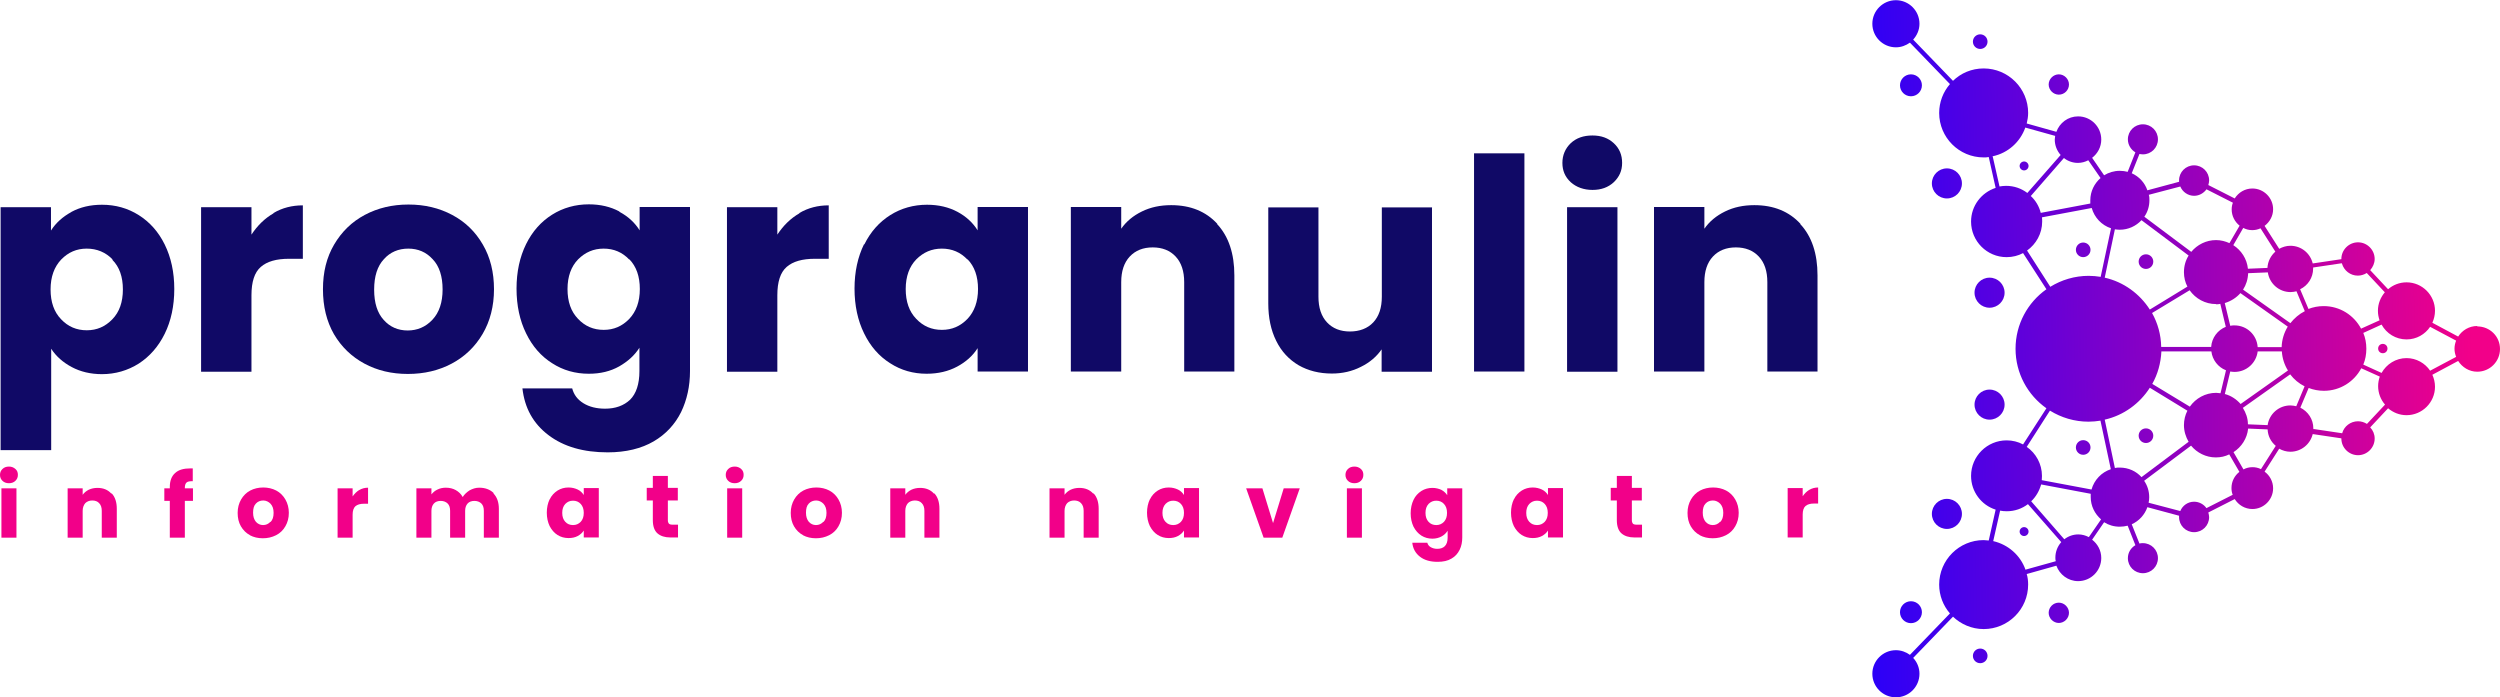 <?xml version="1.0" encoding="UTF-8"?>
<svg id="Layer_1" data-name="Layer 1" xmlns="http://www.w3.org/2000/svg" xmlns:xlink="http://www.w3.org/1999/xlink" viewBox="0 0 123.08 34.33">
  <defs>
    <style>
      .cls-1 {
        fill: url(#linear-gradient);
      }

      .cls-1, .cls-2, .cls-3, .cls-4, .cls-5, .cls-6, .cls-7, .cls-8, .cls-9, .cls-10, .cls-11, .cls-12, .cls-13, .cls-14, .cls-15, .cls-16, .cls-17, .cls-18, .cls-19, .cls-20 {
        stroke-width: 0px;
      }

      .cls-2 {
        fill: url(#linear-gradient-11);
      }

      .cls-3 {
        fill: url(#linear-gradient-12);
      }

      .cls-4 {
        fill: url(#linear-gradient-13);
      }

      .cls-5 {
        fill: url(#linear-gradient-10);
      }

      .cls-6 {
        fill: url(#linear-gradient-17);
      }

      .cls-7 {
        fill: url(#linear-gradient-16);
      }

      .cls-8 {
        fill: url(#linear-gradient-15);
      }

      .cls-9 {
        fill: url(#linear-gradient-18);
      }

      .cls-10 {
        fill: url(#linear-gradient-14);
      }

      .cls-11 {
        fill: url(#linear-gradient-4);
      }

      .cls-12 {
        fill: url(#linear-gradient-2);
      }

      .cls-13 {
        fill: url(#linear-gradient-3);
      }

      .cls-14 {
        fill: url(#linear-gradient-8);
      }

      .cls-15 {
        fill: url(#linear-gradient-9);
      }

      .cls-16 {
        fill: url(#linear-gradient-7);
      }

      .cls-17 {
        fill: url(#linear-gradient-5);
      }

      .cls-18 {
        fill: url(#linear-gradient-6);
      }

      .cls-19 {
        fill: #100966;
      }

      .cls-20 {
        fill: #f20089;
      }
    </style>
    <linearGradient id="linear-gradient" x1="91.74" y1="9.14" x2="121.8" y2="8.36" gradientUnits="userSpaceOnUse">
      <stop offset="0" stop-color="#2d00f7"/>
      <stop offset=".99" stop-color="#f20089"/>
      <stop offset="1" stop-color="#f20089"/>
    </linearGradient>
    <linearGradient id="linear-gradient-2" x1="91.88" y1="14.57" x2="121.94" y2="13.79" xlink:href="#linear-gradient"/>
    <linearGradient id="linear-gradient-3" x1="91.83" y1="12.58" x2="121.89" y2="11.8" xlink:href="#linear-gradient"/>
    <linearGradient id="linear-gradient-4" x1="91.84" y1="13.24" x2="121.9" y2="12.46" xlink:href="#linear-gradient"/>
    <linearGradient id="linear-gradient-5" x1="91.96" y1="17.82" x2="122.02" y2="17.04" xlink:href="#linear-gradient"/>
    <linearGradient id="linear-gradient-6" x1="91.61" y1="4.26" x2="121.67" y2="3.48" xlink:href="#linear-gradient"/>
    <linearGradient id="linear-gradient-7" x1="91.61" y1="4.41" x2="121.68" y2="3.63" xlink:href="#linear-gradient"/>
    <linearGradient id="linear-gradient-8" x1="91.72" y1="8.37" x2="121.78" y2="7.59" xlink:href="#linear-gradient"/>
    <linearGradient id="linear-gradient-9" x1="91.56" y1="2.2" x2="121.62" y2="1.43" xlink:href="#linear-gradient"/>
    <linearGradient id="linear-gradient-10" x1="92.16" y1="25.4" x2="122.22" y2="24.62" xlink:href="#linear-gradient"/>
    <linearGradient id="linear-gradient-11" x1="92.02" y1="20.07" x2="122.08" y2="19.3" xlink:href="#linear-gradient"/>
    <linearGradient id="linear-gradient-12" x1="92.08" y1="22.31" x2="122.14" y2="21.53" xlink:href="#linear-gradient"/>
    <linearGradient id="linear-gradient-13" x1="92.06" y1="21.8" x2="122.13" y2="21.02" xlink:href="#linear-gradient"/>
    <linearGradient id="linear-gradient-14" x1="92.28" y1="30.18" x2="122.34" y2="29.4" xlink:href="#linear-gradient"/>
    <linearGradient id="linear-gradient-15" x1="92.29" y1="30.41" x2="122.35" y2="29.63" xlink:href="#linear-gradient"/>
    <linearGradient id="linear-gradient-16" x1="92.18" y1="26.36" x2="122.24" y2="25.58" xlink:href="#linear-gradient"/>
    <linearGradient id="linear-gradient-17" x1="92.34" y1="32.41" x2="122.4" y2="31.64" xlink:href="#linear-gradient"/>
    <linearGradient id="linear-gradient-18" x1="91.95" y1="17.2" x2="122.01" y2="16.42" xlink:href="#linear-gradient"/>
  </defs>
  <g>
    <circle class="cls-1" cx="95.85" cy="9.03" r=".74"/>
    <circle class="cls-12" cx="97.95" cy="14.41" r=".74"/>
    <circle class="cls-13" cx="102.56" cy="12.3" r=".36"/>
    <path class="cls-11" d="M105.65,13.24c.2,0,.36-.16.36-.36s-.16-.36-.36-.36-.36.16-.36.36.16.36.36.36Z"/>
    <path class="cls-17" d="M117.31,16.93c-.13,0-.23.1-.23.23s.1.23.23.23.23-.1.23-.23-.1-.23-.23-.23Z"/>
    <circle class="cls-18" cx="94.08" cy="4.2" r=".54"/>
    <path class="cls-16" d="M101.36,4.66c.28,0,.5-.23.5-.5s-.23-.5-.5-.5-.5.23-.5.5.23.5.5.5Z"/>
    <path class="cls-14" d="M99.65,8.39c.12,0,.22-.1.22-.22s-.1-.22-.22-.22-.22.1-.22.22.1.22.22.22Z"/>
    <path class="cls-15" d="M97.49,2.41c.2,0,.36-.16.36-.36s-.16-.36-.36-.36-.36.16-.36.36.16.36.36.36Z"/>
    <circle class="cls-5" cx="95.85" cy="25.3" r=".74"/>
    <circle class="cls-2" cx="97.95" cy="19.92" r=".74"/>
    <path class="cls-3" d="M102.56,22.39c.2,0,.36-.16.36-.36s-.16-.36-.36-.36-.36.16-.36.36.16.36.36.36Z"/>
    <path class="cls-4" d="M105.65,21.09c-.2,0-.36.16-.36.36s.16.36.36.36.36-.16.36-.36-.16-.36-.36-.36Z"/>
    <circle class="cls-10" cx="94.08" cy="30.14" r=".54"/>
    <path class="cls-8" d="M101.36,29.67c-.28,0-.5.23-.5.5s.23.5.5.5.5-.23.5-.5-.23-.5-.5-.5Z"/>
    <path class="cls-7" d="M99.65,25.95c-.12,0-.22.1-.22.22s.1.22.22.22.22-.1.22-.22-.1-.22-.22-.22Z"/>
    <path class="cls-6" d="M97.49,31.93c-.2,0-.36.16-.36.36s.16.36.36.36.36-.16.36-.36-.16-.36-.36-.36Z"/>
    <path class="cls-9" d="M121.96,16.05c-.4,0-.74.21-.94.52l-1.27-.68c.08-.18.13-.38.13-.59,0-.77-.63-1.4-1.4-1.4-.35,0-.67.13-.91.34l-.88-.94c.13-.15.22-.34.22-.55,0-.45-.37-.82-.82-.82s-.82.37-.82.82c0,0,0,0,0,.01l-1.41.21c-.12-.5-.56-.87-1.1-.87-.2,0-.39.06-.55.15l-.72-1.13c.25-.19.42-.48.42-.82,0-.56-.46-1.02-1.02-1.02-.37,0-.69.2-.87.49l-1.3-.66c.02-.07.04-.15.04-.23,0-.41-.33-.74-.74-.74s-.74.33-.74.74c0,.02,0,.05,0,.07l-1.56.42c-.13-.38-.41-.68-.77-.84l.38-.95c.06.01.11.02.17.02.41,0,.74-.33.74-.74s-.33-.74-.74-.74-.74.33-.74.74c0,.27.15.51.37.64l-.38.96c-.12-.03-.25-.05-.39-.05-.28,0-.54.08-.77.22l-.59-.86c.27-.21.45-.53.45-.9,0-.63-.51-1.14-1.14-1.14-.5,0-.91.32-1.07.76l-1.46-.41c.04-.17.07-.34.07-.52,0-1.21-.98-2.19-2.19-2.19-.59,0-1.12.23-1.51.61l-1.96-2.03c.19-.21.31-.48.31-.78,0-.64-.52-1.16-1.16-1.16s-1.16.52-1.16,1.16.52,1.16,1.16,1.16c.26,0,.49-.09.69-.23l1.97,2.04c-.33.38-.53.88-.53,1.42,0,1.21.98,2.19,2.19,2.19.09,0,.17,0,.25-.02l.34,1.52c-.7.23-1.21.88-1.21,1.66,0,.96.78,1.75,1.75,1.75.29,0,.57-.07.81-.2l1.15,1.78c-.92.65-1.52,1.72-1.52,2.93s.6,2.28,1.52,2.93l-1.15,1.78c-.24-.13-.52-.2-.81-.2-.96,0-1.75.78-1.75,1.75,0,.78.51,1.44,1.21,1.66l-.34,1.52c-.08,0-.17-.02-.25-.02-1.21,0-2.19.98-2.19,2.19,0,.54.2,1.04.53,1.42l-1.97,2.04c-.19-.14-.43-.23-.69-.23-.64,0-1.16.52-1.16,1.16s.52,1.16,1.16,1.16,1.16-.52,1.16-1.16c0-.3-.12-.58-.31-.78l1.96-2.03c.39.37.92.61,1.51.61,1.21,0,2.19-.98,2.19-2.19,0-.18-.02-.36-.07-.52l1.46-.41c.16.44.58.76,1.07.76.63,0,1.14-.51,1.14-1.14,0-.37-.18-.69-.45-.9l.59-.86c.22.14.48.22.77.22.14,0,.27-.02.39-.05l.38.96c-.22.13-.37.36-.37.64,0,.41.33.74.74.74s.74-.33.74-.74-.33-.74-.74-.74c-.06,0-.12,0-.17.02l-.38-.95c.36-.16.64-.47.77-.84l1.56.42s0,.05,0,.07c0,.41.33.74.74.74s.74-.33.74-.74c0-.08-.02-.15-.04-.23l1.3-.66c.18.29.5.49.87.49.56,0,1.02-.46,1.02-1.02,0-.34-.17-.64-.42-.82l.72-1.13c.16.09.35.15.55.15.53,0,.98-.37,1.1-.87l1.41.21s0,0,0,.01c0,.45.37.82.82.82s.82-.37.82-.82c0-.21-.08-.4-.22-.55l.88-.94c.25.21.56.34.91.34.77,0,1.4-.63,1.4-1.4,0-.21-.05-.41-.13-.59l1.27-.68c.2.31.54.53.94.53.62,0,1.12-.5,1.12-1.12s-.5-1.11-1.12-1.11ZM115.3,12.98c.1.34.41.59.78.59.16,0,.31-.05.44-.13l.89.95c-.21.25-.34.56-.34.91,0,.17.03.32.08.47l-.91.41c-.35-.66-1.04-1.11-1.84-1.11-.27,0-.52.05-.75.14l-.41-.97c.38-.18.64-.57.64-1.02,0-.02,0-.03,0-.05l1.41-.21ZM112.76,19.96c-.57,0-1.04.42-1.12.97l-.97-.04c0-.3-.1-.57-.25-.81l2.33-1.65c.19.25.43.45.71.59l-.41.98c-.09-.02-.19-.04-.29-.04ZM104.36,23.02c-.08,0-.16,0-.24.02l-.5-2.38c.93-.21,1.72-.79,2.22-1.57l1.85,1.13c-.11.21-.17.46-.17.71,0,.3.09.58.23.82l-2.32,1.74c-.26-.29-.64-.47-1.07-.47ZM104.36,11.31c.42,0,.8-.18,1.07-.47l2.32,1.74c-.15.24-.23.52-.23.82,0,.26.06.5.17.71l-1.85,1.13c-.5-.78-1.29-1.36-2.22-1.57l.5-2.38c.08.01.16.02.24.02ZM111.65,13.41c.08.55.55.97,1.12.97.1,0,.2-.02.29-.04l.41.98c-.28.14-.52.35-.71.59l-2.33-1.65c.15-.23.24-.51.25-.81l.97-.04ZM112.33,17.09h-1.18c-.04-.6-.53-1.07-1.14-1.07-.07,0-.14,0-.21.02l-.27-1.12c.3-.09.57-.26.77-.49l2.33,1.65c-.18.3-.29.64-.3,1.01ZM109.1,14.98c.07,0,.14,0,.21-.02l.27,1.13c-.4.16-.69.54-.72.99h-2.46c-.01-.6-.17-1.17-.45-1.67l1.85-1.12c.29.41.76.68,1.3.68ZM106.4,17.3h2.47c.05.42.33.78.72.93l-.27,1.13c-.07,0-.14-.02-.21-.02-.54,0-1.01.27-1.3.68l-1.85-1.12c.27-.48.42-1.02.45-1.6ZM109.53,19.41l.27-1.12c.07.01.14.02.21.02.59,0,1.07-.44,1.14-1.01h1.19c.02.34.13.67.3.94l-2.33,1.65c-.2-.23-.47-.41-.77-.49ZM112.03,12.38c-.23.2-.38.48-.4.81l-.96.04c-.05-.49-.33-.91-.72-1.16l.49-.85c.13.07.28.11.44.11.15,0,.28-.03.41-.09l.73,1.15ZM107.34,9.18c.11.27.38.46.68.46.25,0,.47-.13.61-.32l1.3.66c-.04.1-.06.21-.06.33,0,.32.15.61.39.8l-.5.86c-.2-.09-.42-.15-.66-.15-.49,0-.93.23-1.22.58l-2.31-1.73c.16-.23.25-.51.25-.81,0-.09,0-.18-.03-.27l1.56-.41ZM103.42,8.76c-.31.27-.51.66-.51,1.1,0,.05,0,.11,0,.16l-2.44.46c-.08-.32-.25-.61-.49-.83l1.63-1.87c.19.15.43.24.69.24.18,0,.36-.05.51-.13l.6.87ZM98.12,7.69c.74-.16,1.34-.7,1.59-1.41l1.47.41c0,.06-.02.12-.02.18,0,.29.11.56.29.76l-1.64,1.87c-.29-.22-.65-.35-1.04-.35-.11,0-.22.01-.33.03l-.34-1.5ZM99.79,12.34c.45-.32.75-.84.75-1.43,0-.07,0-.14-.01-.21l2.45-.46c.13.47.49.85.95,1l-.51,2.39c-.19-.03-.39-.05-.59-.05-.69,0-1.34.2-1.89.54l-1.14-1.78ZM100.93,20.22c.55.34,1.2.54,1.89.54.2,0,.4-.02.59-.05l.51,2.39c-.46.15-.82.53-.95,1l-2.45-.46c0-.07.01-.14.01-.21,0-.59-.3-1.12-.75-1.43l1.14-1.78ZM99.72,28.05c-.25-.71-.85-1.24-1.59-1.41l.34-1.5c.11.02.21.03.33.03.39,0,.75-.13,1.04-.35l1.64,1.87c-.18.2-.29.47-.29.76,0,.06,0,.12.02.18l-1.47.41ZM102.83,26.44c-.15-.08-.33-.13-.51-.13-.26,0-.5.09-.69.24l-1.63-1.87c.23-.22.4-.51.49-.83l2.44.46c0,.05,0,.11,0,.16,0,.44.2.83.51,1.1l-.6.87ZM108.63,25.02c-.13-.19-.36-.32-.61-.32-.31,0-.57.19-.68.46l-1.56-.41c.02-.09.03-.18.03-.27,0-.3-.09-.58-.25-.81l2.31-1.73c.29.35.73.58,1.22.58.24,0,.46-.05.66-.15l.5.86c-.24.19-.39.47-.39.8,0,.12.02.23.06.33l-1.3.66ZM111.3,23.09c-.13-.06-.26-.09-.41-.09-.16,0-.31.04-.44.11l-.49-.85c.39-.25.67-.67.72-1.16l.96.04c.01.32.16.61.4.81l-.73,1.15ZM113.89,21.14s0-.03,0-.05c0-.45-.26-.83-.64-1.02l.41-.97c.23.09.49.14.75.14.8,0,1.49-.45,1.84-1.11l.91.41c-.05.15-.08.31-.08.47,0,.35.13.67.34.91l-.89.95c-.13-.08-.28-.13-.44-.13-.37,0-.69.25-.78.59l-1.41-.21ZM119.64,18.25c-.25-.37-.68-.62-1.16-.62-.53,0-.99.3-1.23.73l-.9-.41c.1-.24.15-.5.15-.78s-.05-.54-.15-.78l.9-.41c.24.44.7.73,1.23.73.49,0,.91-.25,1.16-.62l1.28.68c-.05.12-.08.26-.08.4s.03.27.08.4l-1.28.68Z"/>
  </g>
  <g>
    <g>
      <path class="cls-19" d="M3.52,10.43c.43-.23.92-.35,1.5-.35.67,0,1.27.17,1.81.51.54.34.97.82,1.28,1.45.31.63.47,1.36.47,2.19s-.16,1.57-.47,2.2c-.31.63-.74,1.12-1.28,1.47-.54.34-1.15.52-1.81.52-.56,0-1.06-.12-1.49-.35-.43-.23-.77-.53-1.01-.9v4.99H.03v-11.96h2.48v1.15c.24-.38.58-.68,1-.91ZM5.54,12.77c-.34-.35-.77-.53-1.27-.53s-.91.18-1.26.54c-.34.36-.52.85-.52,1.47s.17,1.11.52,1.47c.34.36.76.54,1.26.54s.91-.18,1.26-.54c.35-.36.52-.85.52-1.47s-.17-1.11-.52-1.46Z"/>
      <path class="cls-19" d="M13.46,10.49c.44-.26.92-.38,1.45-.38v2.63h-.68c-.62,0-1.08.13-1.39.4-.31.27-.46.73-.46,1.4v3.76h-2.48v-8.1h2.48v1.35c.29-.44.65-.8,1.09-1.05Z"/>
      <path class="cls-19" d="M17.94,17.9c-.63-.34-1.13-.82-1.5-1.45-.36-.63-.54-1.36-.54-2.21s.18-1.57.55-2.2c.37-.63.87-1.12,1.51-1.46.64-.34,1.35-.51,2.15-.51s1.51.17,2.15.51c.64.34,1.14.82,1.51,1.46.37.63.55,1.37.55,2.2s-.19,1.57-.56,2.2c-.37.63-.88,1.12-1.52,1.46-.64.34-1.36.51-2.16.51s-1.51-.17-2.14-.51ZM21.29,15.74c.33-.35.5-.85.5-1.49s-.16-1.15-.49-1.49c-.32-.35-.72-.52-1.2-.52s-.89.17-1.2.52c-.32.34-.48.84-.48,1.5s.16,1.15.47,1.49c.31.35.71.52,1.18.52s.88-.17,1.21-.52Z"/>
      <path class="cls-19" d="M30.5,10.43c.43.23.76.54.99.91v-1.15h2.48v8.08c0,.74-.15,1.42-.44,2.02-.3.6-.75,1.09-1.35,1.44s-1.36.54-2.26.54c-1.2,0-2.17-.28-2.92-.85-.75-.57-1.17-1.33-1.28-2.3h2.45c.08.31.26.55.55.73.29.18.65.27,1.07.27.51,0,.92-.15,1.23-.44.3-.3.46-.77.46-1.41v-1.15c-.24.38-.58.68-1,.92-.43.24-.92.36-1.49.36-.67,0-1.27-.17-1.81-.52-.54-.34-.97-.83-1.28-1.47-.31-.63-.47-1.37-.47-2.2s.16-1.56.47-2.19c.31-.63.74-1.11,1.28-1.45.54-.34,1.15-.51,1.81-.51.57,0,1.07.12,1.5.35ZM30.98,12.78c-.34-.36-.76-.54-1.26-.54s-.91.18-1.26.53c-.34.35-.52.84-.52,1.46s.17,1.11.52,1.47c.34.36.76.54,1.26.54s.91-.18,1.26-.54c.34-.36.52-.85.52-1.47s-.17-1.11-.52-1.47Z"/>
      <path class="cls-19" d="M39.35,10.49c.44-.26.92-.38,1.45-.38v2.63h-.68c-.62,0-1.08.13-1.39.4-.31.27-.46.73-.46,1.4v3.76h-2.48v-8.1h2.48v1.35c.29-.44.65-.8,1.09-1.05Z"/>
      <path class="cls-19" d="M42.55,12.04c.31-.63.74-1.11,1.28-1.45.54-.34,1.15-.51,1.81-.51.57,0,1.07.12,1.5.35.43.23.76.54.99.91v-1.15h2.48v8.1h-2.48v-1.15c-.24.38-.58.68-1.01.91-.43.23-.93.35-1.5.35-.66,0-1.26-.17-1.8-.52-.54-.34-.97-.83-1.28-1.47-.31-.63-.47-1.37-.47-2.2s.16-1.56.47-2.19ZM47.63,12.78c-.34-.36-.76-.54-1.26-.54s-.91.18-1.26.53c-.34.35-.52.84-.52,1.46s.17,1.11.52,1.47c.34.36.76.54,1.26.54s.91-.18,1.26-.54c.34-.36.52-.85.52-1.47s-.17-1.11-.52-1.47Z"/>
      <path class="cls-19" d="M59.92,11.03c.57.61.85,1.46.85,2.53v4.73h-2.47v-4.4c0-.54-.14-.96-.42-1.26-.28-.3-.66-.45-1.13-.45s-.85.15-1.13.45c-.28.3-.42.72-.42,1.26v4.4h-2.48v-8.1h2.48v1.07c.25-.36.59-.64,1.02-.85.43-.21.9-.31,1.44-.31.95,0,1.71.31,2.27.92Z"/>
      <path class="cls-19" d="M70.5,10.2v8.1h-2.48v-1.1c-.25.36-.59.65-1.02.86-.43.22-.91.33-1.43.33-.62,0-1.17-.14-1.64-.41-.47-.28-.84-.67-1.1-1.2-.26-.52-.39-1.14-.39-1.84v-4.73h2.47v4.4c0,.54.14.96.42,1.26.28.3.66.45,1.13.45s.87-.15,1.15-.45c.28-.3.42-.72.42-1.26v-4.4h2.48Z"/>
      <path class="cls-19" d="M75.05,7.55v10.74h-2.48V7.55h2.48Z"/>
      <path class="cls-19" d="M77.33,8.97c-.28-.26-.41-.57-.41-.95s.14-.71.41-.97c.28-.26.63-.38,1.07-.38s.78.13,1.05.38c.28.26.41.58.41.97s-.14.69-.41.95c-.28.26-.63.38-1.05.38s-.79-.13-1.07-.38ZM79.63,10.2v8.1h-2.48v-8.1h2.48Z"/>
      <path class="cls-19" d="M88.63,11.03c.57.61.85,1.46.85,2.53v4.73h-2.47v-4.4c0-.54-.14-.96-.42-1.26-.28-.3-.66-.45-1.13-.45s-.85.15-1.13.45c-.28.3-.42.72-.42,1.26v4.4h-2.48v-8.1h2.48v1.07c.25-.36.59-.64,1.02-.85.43-.21.9-.31,1.44-.31.95,0,1.71.31,2.27.92Z"/>
    </g>
    <g>
      <path class="cls-20" d="M.12,23.67c-.08-.08-.12-.17-.12-.29s.04-.21.12-.29.19-.12.32-.12.23.04.32.12.12.17.12.29-.04.21-.12.29-.19.12-.32.12-.24-.04-.32-.12ZM.81,24.04v2.43H.07v-2.43h.74Z"/>
      <path class="cls-20" d="M5.5,24.29c.17.18.25.44.25.76v1.42h-.74v-1.32c0-.16-.04-.29-.13-.38-.08-.09-.2-.13-.34-.13s-.26.05-.34.13c-.08.09-.13.22-.13.38v1.32h-.74v-2.43h.74v.32c.08-.11.18-.19.3-.25.13-.06.27-.09.43-.09.28,0,.51.09.68.28Z"/>
      <path class="cls-20" d="M9.5,24.66h-.4v1.81h-.74v-1.81h-.27v-.62h.27v-.07c0-.3.09-.53.26-.68.17-.16.42-.23.75-.23.06,0,.1,0,.12,0v.63c-.14,0-.24.01-.3.06-.06.05-.09.14-.09.27v.02h.4v.62Z"/>
      <path class="cls-20" d="M12.31,26.35c-.19-.1-.34-.25-.45-.44-.11-.19-.16-.41-.16-.66s.06-.47.17-.66c.11-.19.26-.34.45-.44.19-.1.41-.15.64-.15s.45.05.64.15c.19.1.34.25.45.44.11.19.17.41.17.66s-.06.47-.17.66c-.11.19-.26.34-.46.44s-.41.15-.65.15-.45-.05-.64-.15ZM13.32,25.7c.1-.1.15-.25.15-.45s-.05-.34-.15-.45c-.1-.1-.22-.16-.36-.16s-.27.05-.36.15c-.1.1-.14.25-.14.45s.05.34.14.45c.09.1.21.16.35.16s.26-.05.36-.16Z"/>
      <path class="cls-20" d="M17.68,24.13c.13-.08.28-.12.44-.12v.79h-.2c-.19,0-.32.04-.42.12-.09.08-.14.22-.14.42v1.13h-.74v-2.43h.74v.4c.09-.13.2-.24.33-.32Z"/>
      <path class="cls-20" d="M24.29,24.29c.18.18.27.44.27.76v1.42h-.74v-1.32c0-.16-.04-.28-.12-.36s-.2-.13-.34-.13-.26.04-.34.13-.12.21-.12.36v1.32h-.74v-1.32c0-.16-.04-.28-.12-.36s-.2-.13-.34-.13-.26.04-.34.13-.12.21-.12.36v1.32h-.74v-2.43h.74v.3c.08-.1.17-.18.3-.24.12-.06.26-.09.41-.09.18,0,.35.04.49.12.14.08.26.19.34.34.08-.13.2-.24.34-.33.15-.08.3-.13.47-.13.3,0,.54.09.72.27Z"/>
      <path class="cls-20" d="M27.06,24.59c.09-.19.22-.33.39-.44.16-.1.34-.15.54-.15.17,0,.32.04.45.1s.23.16.3.27v-.34h.74v2.43h-.74v-.34c-.07.11-.17.2-.3.27s-.28.1-.45.1c-.2,0-.38-.05-.54-.15-.16-.1-.29-.25-.39-.44-.09-.19-.14-.41-.14-.66s.05-.47.14-.66ZM28.59,24.81c-.1-.11-.23-.16-.38-.16s-.27.05-.38.16c-.1.11-.15.25-.15.44s.05.33.15.44c.1.11.23.16.38.16s.27-.05.38-.16c.1-.11.15-.25.15-.44s-.05-.33-.15-.44Z"/>
      <path class="cls-20" d="M33.38,25.83v.63h-.38c-.27,0-.48-.07-.63-.2-.15-.13-.23-.35-.23-.65v-.97h-.3v-.62h.3v-.59h.74v.59h.49v.62h-.49v.98c0,.07.02.12.05.16.03.03.09.05.17.05h.27Z"/>
      <path class="cls-20" d="M35.85,23.67c-.08-.08-.12-.17-.12-.29s.04-.21.12-.29.19-.12.32-.12.23.04.32.12.12.17.12.29-.04.21-.12.29-.19.12-.32.12-.24-.04-.32-.12ZM36.54,24.04v2.43h-.74v-2.43h.74Z"/>
      <path class="cls-20" d="M39.54,26.35c-.19-.1-.34-.25-.45-.44-.11-.19-.16-.41-.16-.66s.06-.47.17-.66c.11-.19.26-.34.45-.44.19-.1.41-.15.64-.15s.45.05.64.15c.19.1.34.25.45.44.11.19.17.41.17.66s-.06.47-.17.66c-.11.19-.26.34-.46.44s-.41.15-.65.15-.45-.05-.64-.15ZM40.54,25.7c.1-.1.15-.25.15-.45s-.05-.34-.15-.45c-.1-.1-.22-.16-.36-.16s-.27.05-.36.15c-.1.1-.14.25-.14.45s.05.34.14.45c.09.1.21.16.35.16s.26-.05.36-.16Z"/>
      <path class="cls-20" d="M46,24.29c.17.18.25.44.25.76v1.42h-.74v-1.32c0-.16-.04-.29-.13-.38-.08-.09-.2-.13-.34-.13s-.26.05-.34.13c-.08.09-.13.22-.13.38v1.32h-.74v-2.43h.74v.32c.08-.11.18-.19.3-.25.13-.06.27-.09.43-.09.28,0,.51.09.68.28Z"/>
      <path class="cls-20" d="M53.84,24.29c.17.18.25.44.25.76v1.42h-.74v-1.32c0-.16-.04-.29-.13-.38-.08-.09-.2-.13-.34-.13s-.26.05-.34.13c-.08.09-.13.22-.13.38v1.32h-.74v-2.43h.74v.32c.08-.11.18-.19.3-.25.13-.06.27-.09.43-.09.28,0,.51.09.68.28Z"/>
      <path class="cls-20" d="M56.61,24.59c.09-.19.22-.33.39-.44.16-.1.34-.15.54-.15.17,0,.32.04.45.1s.23.16.3.27v-.34h.74v2.43h-.74v-.34c-.07.11-.17.2-.3.27s-.28.1-.45.1c-.2,0-.38-.05-.54-.15-.16-.1-.29-.25-.39-.44-.09-.19-.14-.41-.14-.66s.05-.47.14-.66ZM58.14,24.81c-.1-.11-.23-.16-.38-.16s-.27.05-.38.16c-.1.11-.15.25-.15.44s.05.33.15.44c.1.11.23.16.38.16s.27-.05.38-.16c.1-.11.15-.25.15-.44s-.05-.33-.15-.44Z"/>
      <path class="cls-20" d="M62.67,25.77l.53-1.73h.79l-.86,2.43h-.92l-.86-2.43h.8l.53,1.73Z"/>
      <path class="cls-20" d="M66.36,23.67c-.08-.08-.12-.17-.12-.29s.04-.21.12-.29.19-.12.32-.12.23.04.32.12.12.17.12.29-.04.21-.12.29-.19.12-.32.12-.24-.04-.32-.12ZM67.05,24.04v2.43h-.74v-2.43h.74Z"/>
      <path class="cls-20" d="M70.95,24.11c.13.07.23.16.3.27v-.34h.74v2.42c0,.22-.04.43-.13.61s-.22.33-.4.43c-.18.11-.41.16-.68.16-.36,0-.65-.08-.87-.25s-.35-.4-.38-.69h.74c.02.09.08.17.17.22s.19.08.32.08c.15,0,.28-.04.37-.13.09-.09.14-.23.14-.42v-.34c-.07.11-.17.21-.3.28-.13.07-.28.11-.45.11-.2,0-.38-.05-.54-.15-.16-.1-.29-.25-.39-.44-.09-.19-.14-.41-.14-.66s.05-.47.14-.66c.09-.19.22-.33.39-.44.16-.1.34-.15.54-.15.17,0,.32.04.45.1ZM71.09,24.81c-.1-.11-.23-.16-.38-.16s-.27.05-.38.16c-.1.11-.15.25-.15.44s.05.33.15.44c.1.11.23.16.38.16s.27-.05.38-.16c.1-.11.15-.25.15-.44s-.05-.33-.15-.44Z"/>
      <path class="cls-20" d="M74.53,24.59c.09-.19.22-.33.39-.44.16-.1.34-.15.54-.15.17,0,.32.04.45.1s.23.16.3.27v-.34h.74v2.43h-.74v-.34c-.07.11-.17.2-.3.27s-.28.1-.45.1c-.2,0-.38-.05-.54-.15-.16-.1-.29-.25-.39-.44-.09-.19-.14-.41-.14-.66s.05-.47.14-.66ZM76.05,24.81c-.1-.11-.23-.16-.38-.16s-.27.05-.38.16c-.1.11-.15.25-.15.44s.05.33.15.44c.1.11.23.16.38.16s.27-.05.38-.16c.1-.11.15-.25.15-.44s-.05-.33-.15-.44Z"/>
      <path class="cls-20" d="M80.84,25.83v.63h-.38c-.27,0-.48-.07-.63-.2-.15-.13-.23-.35-.23-.65v-.97h-.3v-.62h.3v-.59h.74v.59h.49v.62h-.49v.98c0,.07.02.12.05.16.03.03.09.05.17.05h.27Z"/>
      <path class="cls-20" d="M83.69,26.35c-.19-.1-.34-.25-.45-.44-.11-.19-.16-.41-.16-.66s.06-.47.17-.66c.11-.19.26-.34.45-.44.19-.1.41-.15.64-.15s.45.05.64.15c.19.1.34.25.45.44.11.19.17.41.17.66s-.06.47-.17.66c-.11.19-.26.34-.46.44s-.41.15-.65.15-.45-.05-.64-.15ZM84.69,25.7c.1-.1.15-.25.15-.45s-.05-.34-.15-.45c-.1-.1-.22-.16-.36-.16s-.27.05-.36.15c-.1.1-.14.25-.14.45s.05.34.14.45c.09.1.21.16.35.16s.26-.05.36-.16Z"/>
      <path class="cls-20" d="M89.07,24.12c.13-.08.28-.12.44-.12v.79h-.2c-.19,0-.32.04-.42.12-.09.08-.14.22-.14.42v1.13h-.74v-2.43h.74v.4c.09-.13.2-.24.33-.32Z"/>
    </g>
  </g>
</svg>